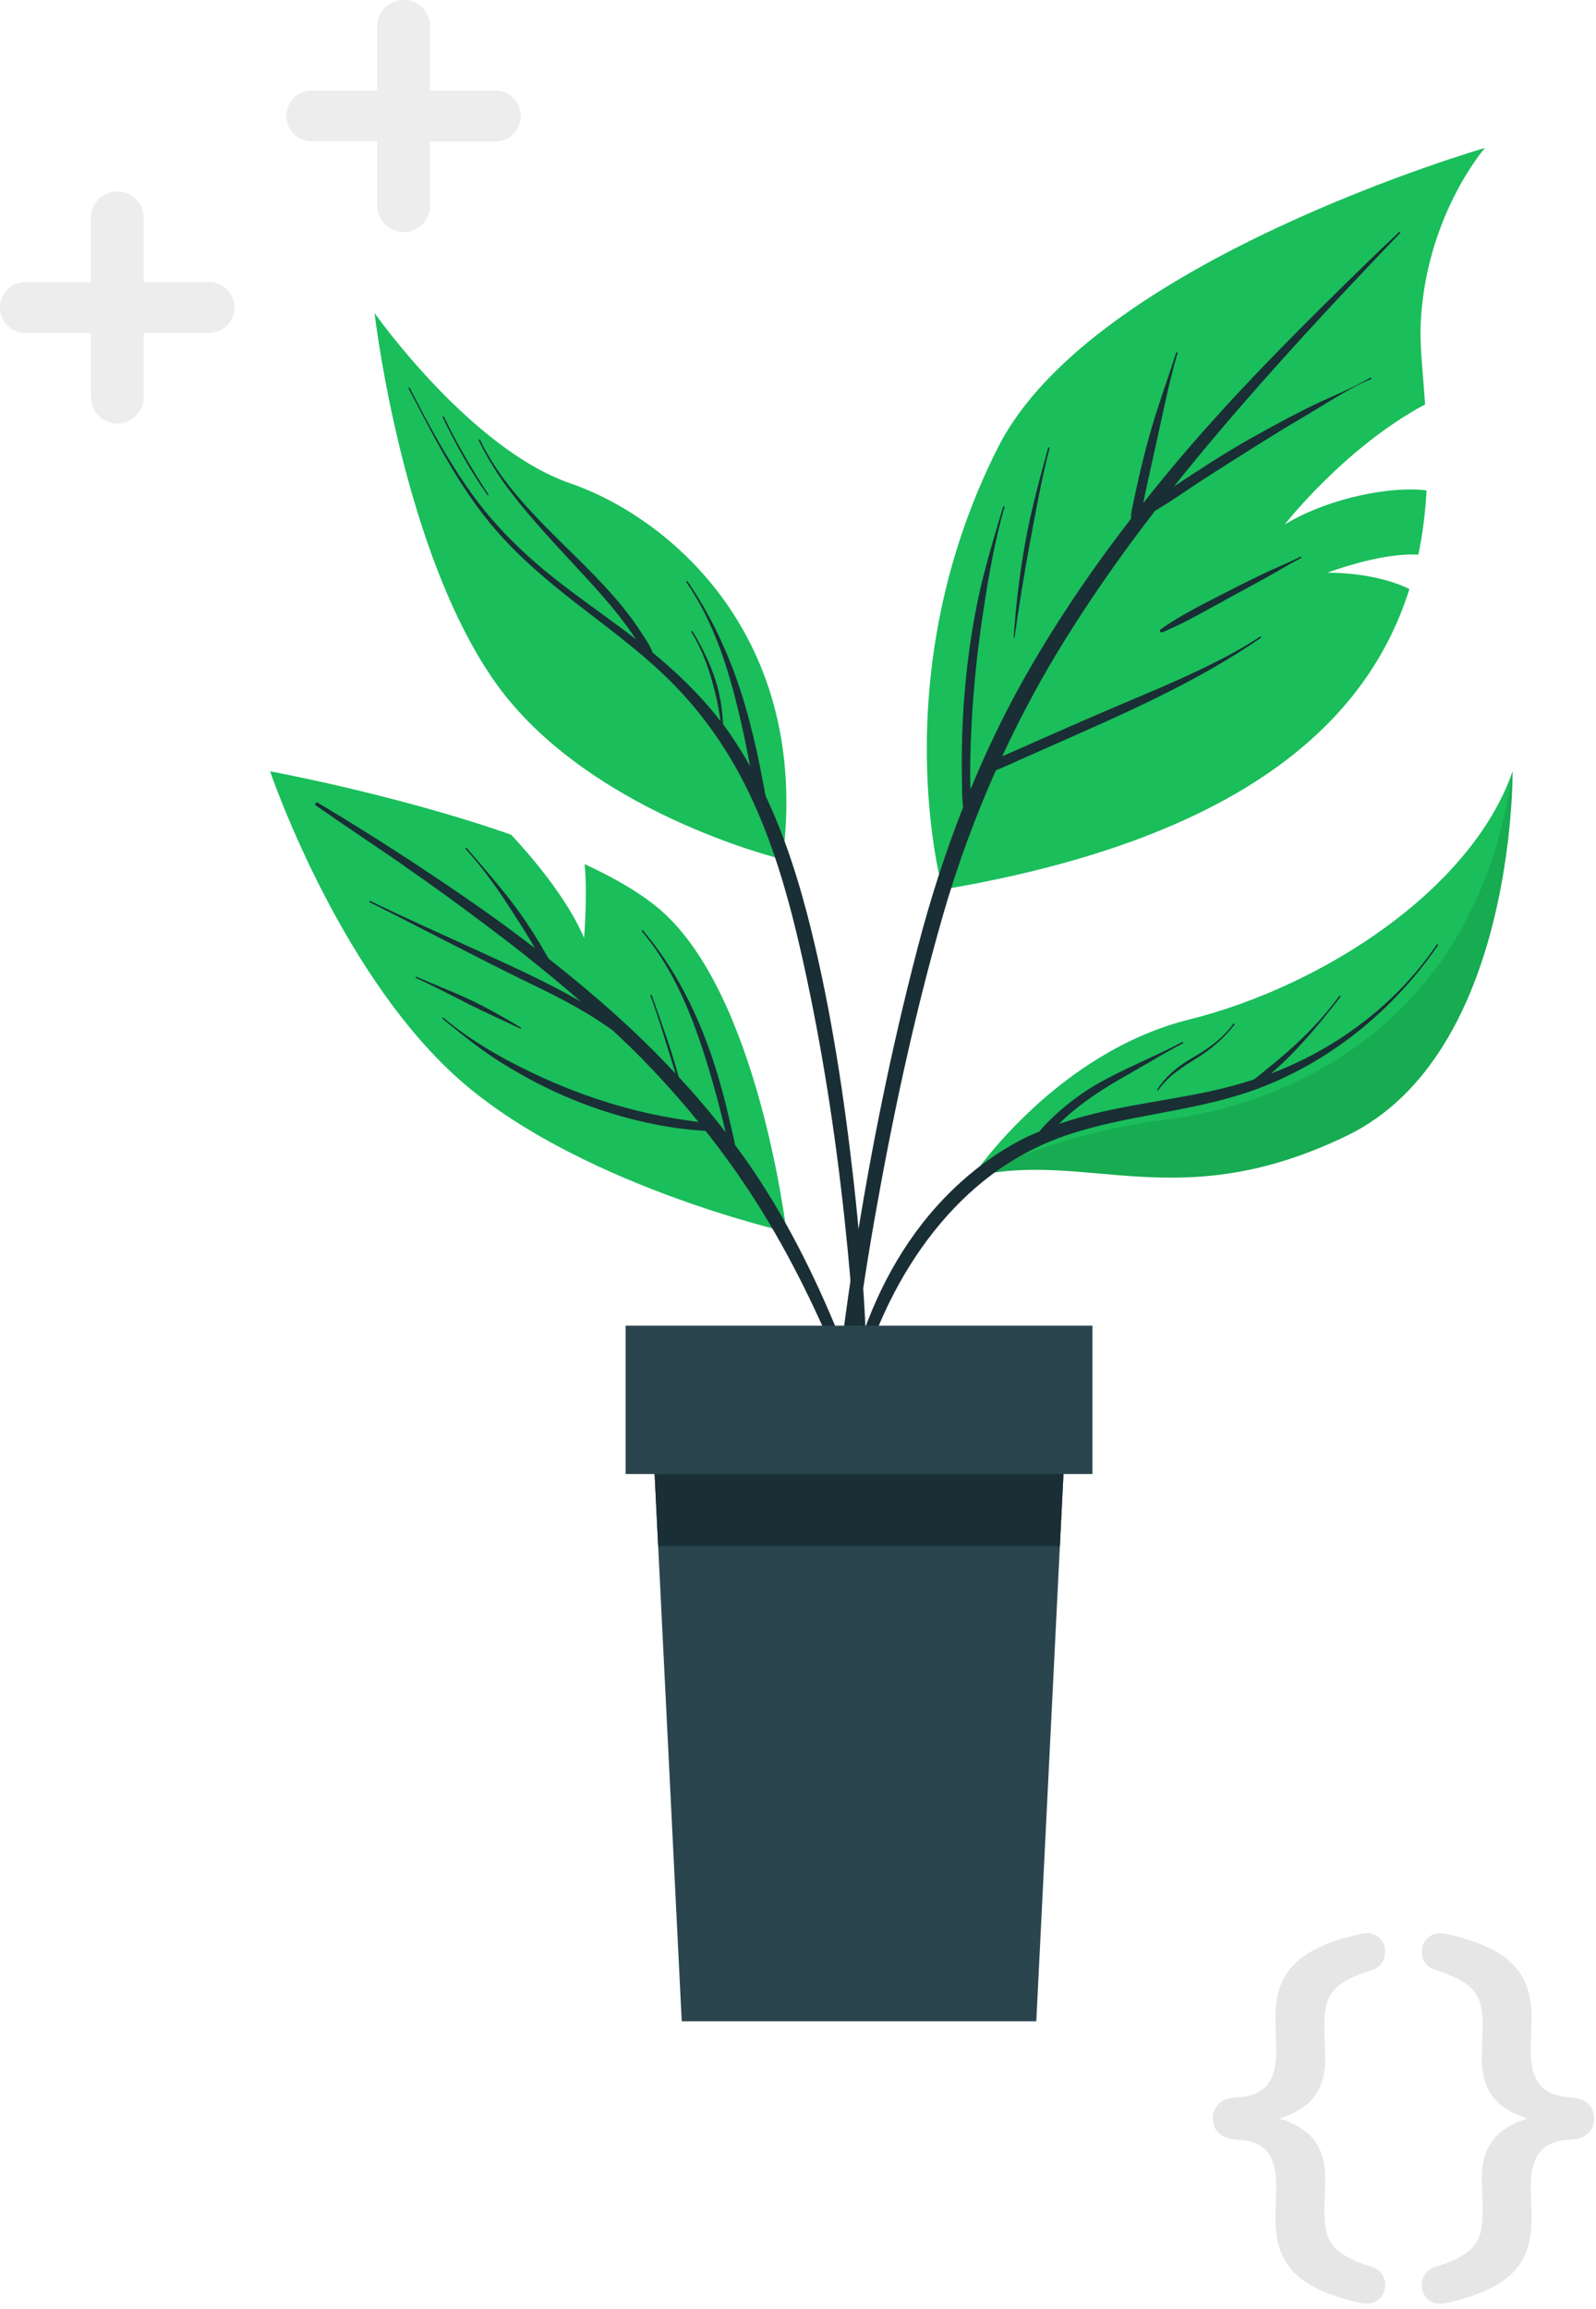 <?xml version="1.0" encoding="UTF-8"?>
<svg xmlns="http://www.w3.org/2000/svg" width="260" height="376" viewBox="0 0 260 376" fill="none">
  <g id="Asset 2plant-elearning 1" clip-path="url(#clip0_33_1067)">
    <g id="Layer_1-2">
      <g id="Group">
        <g id="Group_2">
          <g id="leavesGroup">
            <g id="Group_3">
              <path id="Vector" d="M128.13 200.58C128.13 200.58 93.11 192.64 73.92 174.96C54.73 157.28 44 125.59 44 125.59C44 125.59 64.61 129.37 83.27 135.91C86.4 139.26 92.37 146.17 95.15 152.71C95.15 152.71 95.74 145.8 95.24 140.7C100.23 143 104.58 145.54 107.71 148.27C123.63 162.2 128.12 200.59 128.12 200.59L128.13 200.58Z" fill="#1ABE5B"></path>
              <g id="Group_4">
                <path id="Vector_2" d="M65.87 140.99C61.1 137.69 56.24 134.5 51.48 131.17C51.19 130.97 51.46 130.52 51.77 130.7C60.79 136.09 69.69 141.85 78.3 147.88C81.3 149.98 84.25 152.17 87.16 154.4C86.96 154.05 86.75 153.71 86.55 153.36C85.5 151.6 84.39 149.87 83.28 148.15C81.05 144.69 78.62 141.27 75.85 138.23C75.75 138.12 75.92 137.95 76.02 138.07C78.74 141.21 81.47 144.33 83.96 147.66C85.14 149.25 86.24 150.89 87.29 152.57C87.83 153.44 88.36 154.32 88.86 155.21C89.03 155.51 89.21 155.81 89.39 156.11C93.92 159.67 98.33 163.37 102.54 167.29C105.14 169.71 107.64 172.22 110.06 174.81C108.71 170.57 107.52 166.29 105.95 162.11C105.9 161.97 106.13 161.91 106.18 162.05C107.7 166.43 109.37 170.82 110.55 175.32C113.23 178.22 115.8 181.22 118.21 184.35C118.17 184.16 118.13 183.97 118.08 183.78C117.68 182.13 117.27 180.48 116.83 178.84C115.98 175.67 115.05 172.52 113.98 169.42C111.79 163.06 108.95 156.83 104.57 151.65C104.47 151.53 104.64 151.37 104.74 151.49C111.58 159.59 115.59 169.3 118.15 179.5C118.52 180.99 118.88 182.49 119.22 183.99C119.4 184.78 119.61 185.59 119.74 186.41C120.8 187.84 121.84 189.28 122.83 190.77C128.91 199.82 133.65 209.71 137.65 219.83C142.15 231.23 145.65 243 148.87 254.82C148.93 255.05 148.59 255.13 148.51 254.91C141.66 234.42 134.67 213.63 122.94 195.32C120.46 191.45 117.79 187.73 114.94 184.13C109.18 183.81 103.37 182.56 97.91 180.74C91.88 178.73 86.18 175.94 80.84 172.5C77.76 170.51 74.95 168.19 72.09 165.89C71.96 165.78 72.11 165.59 72.24 165.71C76.98 169.71 82.67 172.85 88.29 175.42C93.94 178 99.88 180.02 105.96 181.35C108.55 181.91 111.17 182.33 113.79 182.69C110.55 178.7 107.1 174.89 103.46 171.25C102.28 170.07 101.05 168.94 99.84 167.8C95.82 164.86 91.36 162.54 86.89 160.39C81.15 157.62 75.5 154.68 69.83 151.79C66.63 150.16 63.44 148.49 60.21 146.91C60.07 146.84 60.2 146.64 60.34 146.71C66.09 149.49 71.94 152.09 77.75 154.75C83.22 157.25 88.75 159.77 94 162.72C94.23 162.85 94.44 162.99 94.66 163.11C89.92 158.98 85.01 155.04 79.98 151.25C75.34 147.74 70.63 144.31 65.84 141L65.87 140.99Z" fill="#1A2E35"></path>
                <path id="Vector_3" d="M67.86 159.05C70.71 160.3 73.61 161.4 76.43 162.72C79.33 164.08 82.08 165.66 84.83 167.29C84.95 167.36 84.83 167.53 84.72 167.47C81.93 166.13 79.1 164.88 76.33 163.49C73.5 162.06 70.7 160.54 67.79 159.27C67.65 159.21 67.72 158.98 67.86 159.04V159.05Z" fill="#1A2E35"></path>
              </g>
            </g>
            <g id="Group_5">
              <path id="Vector_4" d="M241.89 24.11C241.89 24.11 232.06 35.37 231.42 53.19C231.31 56.33 231.8 60.71 232.16 65.85C219.1 72.82 209.31 85.38 209.31 85.38C216.73 80.92 226.91 79.12 232.4 79.85C232.21 83.24 231.81 86.75 231.06 90.31C228.63 90.17 223.95 90.5 216.21 93.25C216.21 93.25 223.81 93.06 229.6 95.91C223.36 115.77 204.8 136.17 153.56 144.84C153.56 144.84 143.67 110.05 162.64 72.74C177.99 42.54 241.88 24.1 241.88 24.1L241.89 24.11Z" fill="#1ABE5B"></path>
              <g id="Group_6">
                <path id="Vector_5" d="M135.85 229.82C136.74 221.34 137.86 212.87 139.17 204.44C141.79 187.57 145.19 170.8 149.5 154.28C151.53 146.49 153.97 138.86 156.9 131.43C156.71 130.08 156.74 128.68 156.71 127.33C156.67 125.69 156.67 124.05 156.69 122.41C156.73 119.13 156.88 115.85 157.16 112.58C157.71 106.12 158.7 99.65 160.31 93.37C161.25 89.72 162.34 86.13 163.41 82.51C163.45 82.36 163.68 82.43 163.64 82.58C161.83 88.83 160.79 95.33 159.86 101.76C158.94 108.13 158.37 114.56 158.14 120.99C158.08 122.75 158.04 124.51 158.04 126.27C158.04 127.02 158.07 127.77 158.1 128.53C160.62 122.43 163.47 116.46 166.73 110.66C171.9 101.48 177.83 92.76 184.27 84.42C184.21 83.47 184.5 82.47 184.69 81.55C184.93 80.41 185.18 79.26 185.44 78.12C185.97 75.78 186.55 73.45 187.19 71.14C188.46 66.5 190.15 62.01 191.6 57.43C191.65 57.28 191.87 57.35 191.83 57.5C190.48 62.04 189.58 66.74 188.54 71.36C188.03 73.65 187.53 75.93 187.02 78.22C186.77 79.36 186.52 80.51 186.29 81.65C186.27 81.73 186.26 81.82 186.24 81.91C188.31 79.3 190.42 76.72 192.58 74.18C202.36 62.71 213.09 52.12 223.89 41.61C225.22 40.32 226.58 39.06 227.92 37.79C228.03 37.68 228.19 37.85 228.08 37.96C217.76 48.72 207.6 59.61 197.98 71.01C195.69 73.72 193.44 76.46 191.23 79.23C192.39 78.44 193.57 77.67 194.73 76.92C197.71 74.97 200.73 73.07 203.84 71.33C206.95 69.59 210.08 67.89 213.28 66.3C216.57 64.67 220.08 63.35 223.25 61.5C223.39 61.42 223.5 61.65 223.37 61.71C220.1 63.05 217.05 65.09 214.02 66.89C210.9 68.74 207.79 70.6 204.73 72.54C201.72 74.45 198.69 76.33 195.7 78.28C193.21 79.9 190.75 81.67 188.17 83.16C182.26 90.82 176.71 98.75 171.75 107.05C168.63 112.28 165.81 117.65 163.27 123.14C163.88 122.87 164.5 122.61 165.11 122.34C166.67 121.65 168.24 120.95 169.8 120.26C172.81 118.92 175.84 117.62 178.86 116.3C184.61 113.8 190.44 111.5 196.08 108.76C199.24 107.22 202.35 105.6 205.28 103.65C205.41 103.56 205.52 103.77 205.4 103.86C194.9 111.1 183.12 116.2 171.49 121.35L166.45 123.58C165.07 124.19 163.68 124.88 162.25 125.41C158.82 133.09 155.92 141.01 153.58 149.15C148.91 165.42 145.36 182.05 142.43 198.72C139.49 215.46 137.51 232.3 135.97 249.22C135.78 251.33 135.59 253.44 135.35 255.55C135.25 256.39 134.01 256.39 134.02 255.52C134.11 246.93 134.99 238.33 135.89 229.79L135.85 229.82Z" fill="#1A2E35"></path>
                <path id="Vector_6" d="M167.02 88.32C167.96 83.11 169.35 78.02 170.75 72.92C170.79 72.77 171.02 72.84 170.98 72.99C169.68 78 168.76 83.1 167.82 88.18C166.86 93.36 166.01 98.56 165.28 103.78C165.27 103.87 165.13 103.87 165.14 103.78C165.48 98.59 166.1 93.45 167.02 88.33V88.32Z" fill="#1A2E35"></path>
                <path id="Vector_7" d="M189.1 102.45C192.57 99.99 196.47 98.13 200.24 96.18C202.11 95.21 204 94.3 205.89 93.38C207.84 92.44 209.87 91.65 211.8 90.67C211.94 90.6 212.05 90.81 211.92 90.88C210.05 91.82 208.27 92.96 206.43 93.96C204.53 94.99 202.65 96.05 200.74 97.07C196.99 99.08 193.31 101.31 189.38 102.94C189.04 103.08 188.8 102.65 189.1 102.44V102.45Z" fill="#1A2E35"></path>
              </g>
            </g>
            <g id="Group_7">
              <path id="Vector_8" opacity="0.1" d="M127.5 139.92C127.5 139.92 95.1 132.18 80.22 110.44C66.01 89.68 61.42 54.29 61.05 51.18C61.63 54.03 68.32 84.96 90.38 99.37C107.27 110.41 123.59 119.48 127.5 139.92Z" fill="#1A2E35"></path>
              <path id="Vector_9" d="M97.59 83.93C103.29 89.42 107.57 95.88 109.54 103.61C109.56 103.68 109.46 103.71 109.44 103.64C107.01 96.44 102.99 89.35 97.44 84.11C97.33 84 97.49 83.83 97.6 83.93H97.59Z" fill="#1A2E35"></path>
              <g id="Group_8">
                <path id="Vector_10" d="M127.5 139.92C127.5 139.92 95.1 132.18 80.22 110.44C66.01 89.68 61.42 54.29 61.05 51.18C61.02 51.03 61.01 50.96 61.01 50.96C61.01 50.96 76.55 73.05 92.88 78.69C109.22 84.32 132.17 103.81 127.49 139.92H127.5Z" fill="#1ABE5B"></path>
                <path id="Vector_11" d="M66.75 63.15C69.76 69.04 72.91 74.89 76.77 80.28C80.53 85.53 85.06 89.99 90.1 94C94.5 97.5 99.16 100.66 103.61 104.09C103.58 104.04 103.54 103.98 103.51 103.93C102.67 102.69 101.78 101.48 100.86 100.3C99 97.93 96.98 95.69 94.94 93.48C90.91 89.11 86.8 84.83 83.19 80.1C81.19 77.48 79.43 74.69 77.99 71.73C77.92 71.59 78.15 71.52 78.22 71.65C83.48 82.6 93.97 89.61 101.46 98.86C102.53 100.18 103.53 101.53 104.45 102.96C105.1 103.96 105.89 105.08 106.31 106.25C110.38 109.59 114.15 113.23 117.37 117.42C117.1 115.29 116.64 113.17 116.07 111.13C115.26 108.23 114.21 105.5 112.64 102.92C112.56 102.79 112.76 102.66 112.84 102.79C114.36 105.35 115.74 108.1 116.62 110.94C117.34 113.25 117.67 115.56 117.8 117.94C117.8 117.94 117.81 117.95 117.82 117.96C119.44 120.13 120.87 122.42 122.2 124.77C122.07 124.08 121.93 123.39 121.8 122.69C121.16 119.46 120.45 116.24 119.61 113.06C117.91 106.6 115.62 100.34 111.82 94.8C111.73 94.67 111.93 94.54 112.02 94.67C115.77 100.13 118.61 106.24 120.66 112.53C121.69 115.71 122.52 118.94 123.25 122.21C123.61 123.8 123.93 125.4 124.23 127.01C124.39 127.84 124.57 128.69 124.7 129.54C128.01 136.54 130.34 144.05 132.17 151.51C135.47 164.94 137.54 178.75 139.08 192.48C140.7 206.9 141.55 221.47 141.31 235.99C141.28 237.81 141.17 239.63 141.07 241.45C141.04 241.92 140.34 241.99 140.32 241.49C140 234.3 139.82 227.1 139.39 219.92C138.96 212.73 138.34 205.55 137.57 198.39C136.06 184.34 133.88 170.3 130.82 156.5C128.19 144.65 124.79 132.73 118.31 122.35C115.06 117.15 111.18 112.54 106.62 108.45C102.08 104.37 97.11 100.8 92.32 97.02C87.56 93.26 82.97 89.17 79.2 84.41C75.12 79.26 71.91 73.49 68.89 67.68C68.13 66.21 67.34 64.75 66.57 63.29C66.5 63.15 66.7 63.02 66.77 63.16L66.75 63.15Z" fill="#1A2E35"></path>
                <path id="Vector_12" d="M72.35 67.9C74.43 72.29 76.93 76.46 79.57 80.52C79.63 80.62 79.49 80.71 79.42 80.62C76.6 76.64 74.25 72.36 72.12 67.97C72.05 67.83 72.28 67.76 72.35 67.89V67.9Z" fill="#1A2E35"></path>
              </g>
            </g>
            <g id="Group_9">
              <path id="Vector_13" d="M246.41 125.59C246.41 125.59 246.92 171.64 219.39 184.93C191.86 198.24 177.09 187.15 158.38 191.6C158.38 191.6 158.4 191.6 158.41 191.58C159.14 190.48 172.49 171.29 193.73 166C215.58 160.55 239.78 144.77 246.41 125.58V125.59Z" fill="#1ABE5B"></path>
              <path id="Vector_14" opacity="0.1" d="M246.41 125.59C246.41 125.59 246.92 171.64 219.39 184.93C191.86 198.24 177.09 187.15 158.38 191.6C158.38 191.6 158.4 191.6 158.41 191.58C159.19 191.2 172.85 184.37 189.71 182.35C207.07 180.26 240.24 168.95 246.4 125.59H246.41Z" fill="black"></path>
              <g id="Group_10">
                <path id="Vector_15" d="M156.57 192.43C159.86 189.47 163.53 186.93 167.52 185.01C168.11 184.73 168.72 184.5 169.32 184.24C169.61 183.87 169.92 183.52 170.24 183.18C171.07 182.32 171.93 181.5 172.83 180.72C174.56 179.24 176.4 177.88 178.37 176.72C182.93 174.04 187.93 172.16 192.59 169.67C192.73 169.6 192.84 169.81 192.71 169.88C190.4 171.08 188.17 172.4 185.93 173.71C183.75 174.98 181.52 176.2 179.39 177.57C177.48 178.8 175.65 180.16 173.94 181.65C173.46 182.07 172.99 182.53 172.53 183C175.57 181.96 178.69 181.16 181.83 180.53C186.87 179.51 191.97 178.79 197 177.72C199.47 177.19 201.91 176.53 204.31 175.75C206.6 173.91 208.88 172.08 211.04 170.09C213.65 167.68 216.05 165.06 218.16 162.2C218.25 162.08 218.46 162.2 218.36 162.33C214.96 166.72 211.32 171.13 207.07 174.79C208.26 174.34 209.43 173.86 210.59 173.33C219.95 169.08 228.27 162.33 234.05 153.81C234.14 153.68 234.34 153.81 234.25 153.94C229.21 161.24 222.81 167.48 215.27 172.16C211.49 174.5 207.5 176.42 203.28 177.84C198.43 179.46 193.4 180.42 188.38 181.36C183.47 182.28 178.53 183.22 173.79 184.83C169.4 186.32 165.26 188.49 161.55 191.27C154.46 196.58 148.98 203.84 145.05 211.73C139.84 222.18 137.35 233.87 135.96 245.4C135.9 245.89 135.14 245.89 135.17 245.38C136.46 226.02 141.64 205.88 156.56 192.44L156.57 192.43Z" fill="#1A2E35"></path>
                <path id="Vector_16" d="M188.52 177.41C189.9 175.21 191.96 173.56 194.18 172.28C196.78 170.78 199.11 169.16 200.91 166.71C201 166.59 201.21 166.71 201.11 166.84C199.45 168.98 197.45 170.73 195.16 172.16C192.76 173.67 190.33 175.14 188.68 177.52C188.61 177.63 188.44 177.52 188.51 177.41H188.52Z" fill="#1A2E35"></path>
              </g>
            </g>
          </g>
          <g id="Group_11">
            <g id="Group_12">
              <path id="Vector_17" d="M173.92 226.42L172.66 251.74L168.82 329.11H111.06L107.22 251.74L105.97 226.42H173.92Z" fill="#2B454E"></path>
              <path id="Vector_18" d="M173.92 226.42L172.66 251.74H107.22L105.97 226.42H173.92Z" fill="#1A2E35"></path>
            </g>
            <path id="Vector_19" d="M177.97 215.85H101.92V240.01H177.97V215.85Z" fill="#2B454E"></path>
          </g>
        </g>
        <g id="bracketsGroup" opacity="0.39">
          <g id="Group_13">
            <path id="left" d="M207.77 361.18C207.77 360.11 207.91 357.26 207.91 356.05C207.91 350.85 206.06 348.5 201.21 348.36C198.93 348.22 197.58 346.86 197.58 344.94C197.58 343.02 198.93 341.66 201.21 341.52C206.05 341.31 207.91 339.03 207.91 333.76C207.91 332.55 207.77 329.7 207.77 328.63C207.77 321.72 210.69 317.3 221.73 314.88C223.94 314.38 225.65 315.73 225.65 317.8C225.65 319.51 224.51 320.44 223.66 320.72C216.75 322.86 215.75 325.07 215.75 329.91C215.75 331.34 215.89 333.69 215.89 335.18C215.89 340.74 213.18 343.44 208.48 344.94C213.25 346.51 215.89 349.14 215.89 354.7C215.89 356.2 215.75 358.55 215.75 359.97C215.75 364.81 216.75 367.02 223.66 369.16C224.51 369.44 225.65 370.37 225.65 372.08C225.65 374.15 223.94 375.5 221.73 375C210.69 372.58 207.77 368.16 207.77 361.18Z" fill="#BFBFBF"></path>
            <path id="right" d="M249.51 328.63C249.51 329.7 249.37 332.55 249.37 333.76C249.37 339.03 251.29 341.31 256.14 341.52C258.35 341.66 259.7 343.02 259.7 344.94C259.7 346.86 258.35 348.22 256.14 348.36C251.3 348.5 249.37 350.85 249.37 356.05C249.37 357.26 249.51 360.11 249.51 361.18C249.51 368.16 246.59 372.58 235.55 375C233.34 375.5 231.63 374.15 231.63 372.08C231.63 370.37 232.77 369.44 233.7 369.16C240.54 367.02 241.54 364.81 241.54 359.97C241.54 358.54 241.4 356.19 241.4 354.7C241.4 349.14 244.11 346.44 248.81 344.94C244.04 343.37 241.4 340.74 241.4 335.18C241.4 333.68 241.54 331.33 241.54 329.91C241.54 325.07 240.54 322.86 233.7 320.72C232.77 320.44 231.63 319.51 231.63 317.8C231.63 315.73 233.34 314.38 235.55 314.88C246.59 317.3 249.51 321.72 249.51 328.63Z" fill="#BFBFBF"></path>
          </g>
        </g>
        <g id="plusSignGroup" opacity="0.35">
          <path id="plusBottom" d="M14.82 54.21H4.14C1.88 54.21 0 52.4 0 50.07C0 47.74 1.88 45.93 4.14 45.93H14.82V35.47C14.82 33.06 16.7 31.18 19.11 31.18C21.52 31.18 23.4 33.06 23.4 35.47V45.93H34.08C36.34 45.93 38.22 47.81 38.22 50.07C38.22 52.33 36.34 54.21 34.08 54.21H23.4V64.67C23.4 67.08 21.45 68.96 19.11 68.96C16.77 68.96 14.82 67.08 14.82 64.67V54.21Z" fill="#CCCCCC"></path>
          <path id="plusTop" d="M61.47 23.02H50.79C48.53 23.02 46.65 21.21 46.65 18.88C46.65 16.55 48.53 14.74 50.79 14.74H61.47V4.29C61.47 1.88 63.35 0 65.76 0C68.17 0 70.05 1.88 70.05 4.29V14.75H80.73C82.99 14.75 84.87 16.63 84.87 18.89C84.87 21.15 82.99 23.03 80.73 23.03H70.05V33.49C70.05 35.9 68.09 37.78 65.76 37.78C63.43 37.78 61.47 35.9 61.47 33.49V23.03V23.02Z" fill="#CCCCCC"></path>
        </g>
      </g>
    </g>
  </g>
  <defs>
    <clipPath id="clip0_33_1067">
      <rect width="259.7" height="375.1" fill="white"></rect>
    </clipPath>
  </defs>
</svg>
